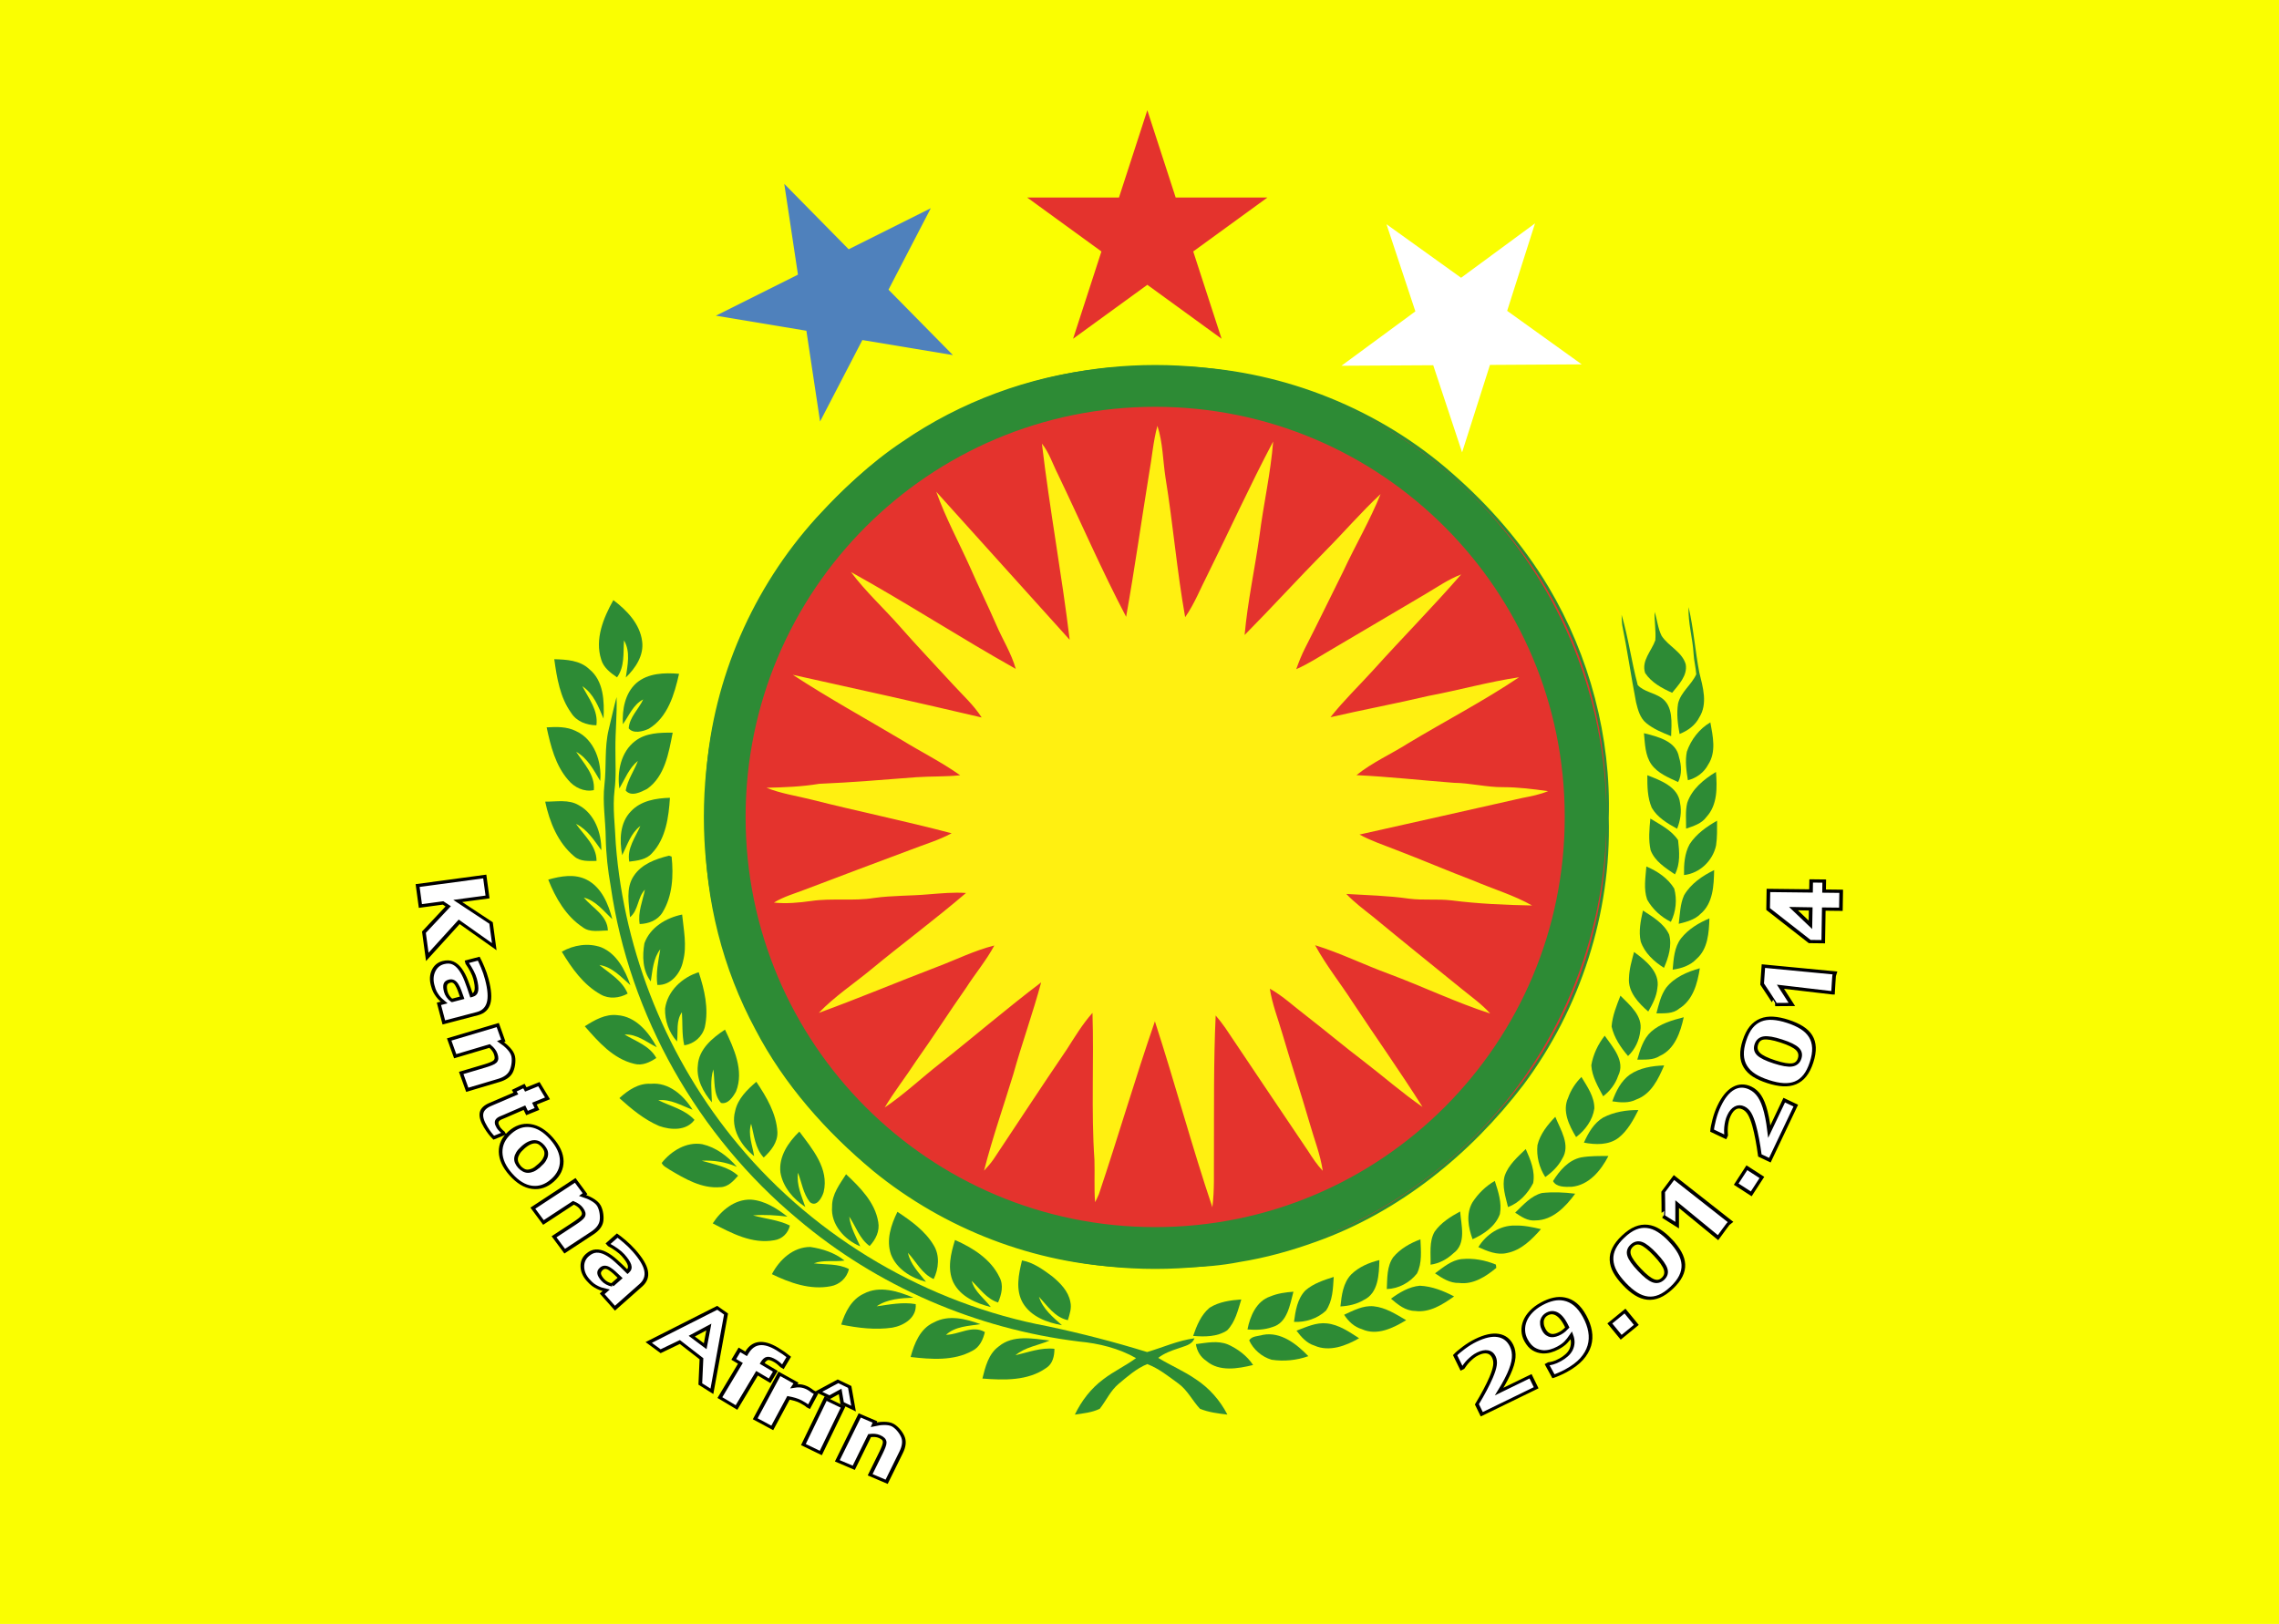 <?xml version="1.0" encoding="UTF-8" standalone="no"?>
<svg
   xmlns:dc="http://purl.org/dc/elements/1.1/"
   xmlns:cc="http://creativecommons.org/ns#"
   xmlns:rdf="http://www.w3.org/1999/02/22-rdf-syntax-ns#"
   xmlns:svg="http://www.w3.org/2000/svg"
   xmlns="http://www.w3.org/2000/svg"
   xmlns:sodipodi="http://sodipodi.sourceforge.net/DTD/sodipodi-0.dtd"
   xmlns:inkscape="http://www.inkscape.org/namespaces/inkscape"
   width="640"
   height="456.17"
   viewBox="0 0 512 364.936"
   version="1.1"
   id="svg2"
   inkscape:version="0.48.4 r9939"
   sodipodi:docname="Flag of the Afrin Canton Fin.svg">
  <defs
     id="defs237" />
  <sodipodi:namedview
     pagecolor="#ffffff"
     bordercolor="#666666"
     borderopacity="1"
     objecttolerance="10"
     gridtolerance="10"
     guidetolerance="10"
     inkscape:pageopacity="0"
     inkscape:pageshadow="2"
     inkscape:window-width="1680"
     inkscape:window-height="988"
     id="namedview235"
     showgrid="false"
     inkscape:zoom="0.5"
     inkscape:cx="459.23772"
     inkscape:cy="271.67151"
     inkscape:window-x="-8"
     inkscape:window-y="-8"
     inkscape:window-maximized="1"
     inkscape:current-layer="g5222"
     fit-margin-top="0"
     fit-margin-left="0"
     fit-margin-right="0"
     fit-margin-bottom="0" />
  <g
     id="#ffffffff"
     transform="translate(-343.69,610.294)" />
  <rect
     style="fill:#fafe01;fill-opacity:1;fill-rule:evenodd;stroke:none"
     id="rect3227"
     width="512"
     height="364.936"
     x="0"
     y="0" />
  <g
     id="g5222"
     transform="matrix(0.929,0,0,0.929,56.927,-706.33)">
    <path
       id="Star-6-5"
       d="m 216.181,786.973 -6.857,21.118 -22.201,0 17.957,13.051 -6.857,21.118 17.957,-13.051 17.957,13.051 -6.857,-21.118 17.948,-13.051 -22.192,0 -6.857,-21.118 z"
       style="fill:#e4332d;fill-opacity:1;stroke:none"
       inkscape:connector-curvature="0" />
    <path
       id="Star-6-5-1"
       d="m 309.935,814.345 -17.879,13.158 -18.036,-12.949 6.982,21.077 -17.879,13.158 22.196,-0.129 6.982,21.077 6.738,-21.156 22.188,-0.134 -18.029,-12.944 6.738,-21.156 z"
       style="fill:#ffffff;fill-opacity:1;stroke:none"
       inkscape:connector-curvature="0" />
    <path
       id="Star-6-5-1-7"
       d="m 128.384,804.791 15.574,15.821 19.857,-9.933 -10.226,19.707 15.574,15.821 -21.896,-3.639 -10.226,19.707 -3.309,-21.956 -21.888,-3.643 19.849,-9.929 -3.309,-21.956 z"
       style="fill:#4f81bc;fill-opacity:1;stroke:none"
       inkscape:connector-curvature="0" />
    <g
       transform="matrix(0.622,0,0,0.622,-28.928,774.169)"
       id="#01964aff-9-4"
       style="fill:#2d8b35;fill-opacity:1">
      <path
         style="fill:#2d8b35;fill-opacity:1"
         inkscape:connector-curvature="0"
         d="m 186.46,211.11 c 5.24,3.96 10.33,9.22 11.19,16.02 0.74,5.51 -2.58,10.42 -6.34,14.07 0.66,-4.83 1.89,-9.92 -0.71,-14.43 -0.35,4.87 0.34,10.18 -2.71,14.38 -2.56,-1.76 -5.26,-3.79 -6.15,-6.92 -2.57,-7.95 0.85,-16.22 4.72,-23.12 z"
         id="path33-9-6" />
      <path
         style="fill:#2d8b35;fill-opacity:1"
         inkscape:connector-curvature="0"
         d="m 604.5,213.82 c 1.96,8.36 2.55,17 4.17,25.44 1.38,5.62 3.36,12.15 -0.01,17.46 -1.56,3.11 -4.49,5.19 -7.66,6.45 -0.72,-3.88 -1.22,-7.89 -0.59,-11.82 1.06,-4.52 5.27,-7.32 7.08,-11.4 -0.2,-2.69 -0.91,-5.31 -1.05,-8.01 -0.34,-6.07 -2.2,-12.01 -1.94,-18.12 z"
         id="path35-8-1" />
      <path
         style="fill:#2d8b35;fill-opacity:1"
         inkscape:connector-curvature="0"
         d="m 591.29,215.71 c 1.04,3.05 1.26,6.37 2.72,9.28 2.64,4.1 7.94,6.15 9.38,11.07 0.77,4.39 -2.75,7.94 -5.28,11.09 -3.97,-1.78 -8.04,-3.97 -10.5,-7.69 -1.55,-4.82 2.5,-8.55 3.96,-12.74 0.3,-3.67 -0.39,-7.34 -0.28,-11.01 z"
         id="path37-6-8" />
      <path
         style="fill:#2d8b35;fill-opacity:1"
         inkscape:connector-curvature="0"
         d="m 578.46,216.83 c 2.65,8.97 3.85,18.31 6.28,27.34 2.37,2.55 6.33,2.95 9.19,4.94 4.74,3.24 3.93,9.89 3.79,14.91 -3.37,-1.35 -6.81,-2.74 -9.65,-5.06 -2.45,-1.98 -3.28,-5.19 -3.99,-8.11 -1.93,-9.99 -3.36,-20.08 -5.39,-30.05 -0.15,-1.32 -0.23,-2.64 -0.23,-3.97 z"
         id="path39-5-2" />
      <path
         style="fill:#2d8b35;fill-opacity:1"
         inkscape:connector-curvature="0"
         d="m 163.49,234.09 c 4.72,0.14 9.93,0.39 13.57,3.84 5.7,4.59 5.91,12.56 5.58,19.26 -1.99,-4.63 -3.83,-9.66 -8.22,-12.58 2.48,4.79 6.22,9.43 5.45,15.18 -3.81,-0.05 -7.7,-1.45 -9.8,-4.81 -4.37,-6.05 -5.58,-13.67 -6.58,-20.89 z"
         id="path41-0-1" />
      <path
         style="fill:#2d8b35;fill-opacity:1"
         inkscape:connector-curvature="0"
         d="m 195.37,243.4 c 4.55,-3.93 10.93,-4.11 16.63,-3.63 -1.79,7.92 -4.37,16.93 -11.78,21.38 -2.28,1.07 -6.03,2.04 -7.79,-0.17 0.29,-4.36 3.88,-7.44 5.63,-11.24 -3.89,2.01 -5.47,6.27 -7.9,9.63 -0.3,-5.68 0.79,-11.99 5.21,-15.97 z"
         id="path43-2-1" />
      <path
         style="fill:#2d8b35;fill-opacity:1"
         inkscape:connector-curvature="0"
         d="m 184.65,261.42 c 1.05,-4.2 1.93,-8.43 3.06,-12.61 0.23,6.74 -0.51,13.46 -0.45,20.19 -0.03,5.34 0.36,10.69 -0.34,16 -0.81,6.99 0.22,13.99 0.49,20.98 3.31,42.66 20.24,84.15 47.66,116.99 30.37,36.47 73.73,61.81 120.35,70.57 13,2.75 25.88,6.09 38.56,10 6.12,-1.79 12.02,-4.5 18.41,-5.35 -1,2.7 -4.02,3.02 -6.36,3.95 -2.72,0.88 -5.44,1.9 -7.73,3.67 4.79,2.93 10.01,5.11 14.63,8.32 5.19,3.4 9.43,8.21 12.26,13.73 -3.6,-0.44 -7.3,-0.86 -10.67,-2.27 -2.92,-3.14 -4.82,-7.2 -8.34,-9.78 -3.86,-2.79 -7.65,-5.9 -12.15,-7.59 -4.21,1.73 -7.67,4.81 -11.12,7.69 -3.17,2.64 -4.83,6.51 -7.33,9.69 -2.99,1.48 -6.43,1.78 -9.69,2.28 2.57,-5.38 6.32,-10.25 11.14,-13.81 4,-3.05 8.6,-5.19 12.65,-8.17 -6.72,-3.83 -14.45,-5.73 -22.11,-6.44 -40.04,-4.88 -78.63,-21.51 -109.41,-47.63 -38.88,-32.38 -65.47,-79.27 -72.72,-129.39 -1.12,-6.23 -1.82,-12.53 -1.94,-18.85 -0.07,-6.87 -1.3,-13.73 -0.51,-20.59 0.84,-7.18 -0.05,-14.5 1.66,-21.58 z"
         id="path45-8-9" />
      <path
         style="fill:#2d8b35;fill-opacity:1"
         inkscape:connector-curvature="0"
         d="m 603.83,270.05 c 1.6,-4.67 4.84,-8.89 9.14,-11.39 0.97,5.38 2.36,11.49 -0.84,16.41 -1.62,3.1 -4.53,5.23 -7.89,6.1 -0.6,-3.66 -1.15,-7.45 -0.41,-11.12 z"
         id="path47-6-7" />
      <path
         style="fill:#2d8b35;fill-opacity:1"
         inkscape:connector-curvature="0"
         d="m 160.52,260.6 c 3.85,-0.24 7.87,-0.34 11.41,1.45 7.19,3.25 10.09,12.01 9.43,19.39 -2.53,-4.21 -4.87,-8.84 -9.35,-11.33 2.98,4.59 7.4,8.97 6.86,14.9 -3.78,0.8 -7.56,-1.03 -9.94,-3.91 -4.98,-5.69 -6.86,-13.3 -8.41,-20.5 z"
         id="path49-0-6" />
      <path
         style="fill:#2d8b35;fill-opacity:1"
         inkscape:connector-curvature="0"
         d="m 194.94,265.92 c 4.11,-3.2 9.62,-3.3 14.59,-3.26 -1.54,7.79 -2.98,16.94 -9.93,21.86 -2.43,1.25 -6.18,3.22 -8.34,0.65 0.75,-4.16 3.26,-7.65 4.75,-11.54 -3.44,2.79 -5.03,7.03 -7.21,10.74 -0.93,-6.56 0.59,-14.26 6.14,-18.45 z"
         id="path51-2-2" />
      <path
         style="fill:#2d8b35;fill-opacity:1"
         inkscape:connector-curvature="0"
         d="m 587.15,262.87 c 5.26,1.32 12.57,3.03 13.63,9.33 0.96,3.17 1.2,6.65 -0.34,9.68 -3.75,-1.77 -7.91,-3.4 -10.41,-6.9 -2.44,-3.53 -2.48,-7.99 -2.88,-12.11 z"
         id="path53-0-4-9" />
      <path
         style="fill:#2d8b35;fill-opacity:1"
         inkscape:connector-curvature="0"
         d="m 603.98,289.95 c 1.8,-5.39 6.47,-9.15 11.17,-12.01 0.46,5.96 0.65,12.79 -3.7,17.5 -1.86,2.61 -5.03,3.54 -7.91,4.54 0.03,-3.34 -0.35,-6.75 0.44,-10.03 z"
         id="path55-9-8-5" />
      <path
         style="fill:#2d8b35;fill-opacity:1"
         inkscape:connector-curvature="0"
         d="m 588.47,279.22 c 5.08,1.98 12,4.48 12.71,10.75 0.71,3.4 0.12,6.87 -1.14,10.06 -3.74,-2.07 -7.68,-4.38 -9.86,-8.18 -1.7,-3.96 -1.73,-8.39 -1.71,-12.63 z"
         id="path57-4-6-2" />
      <path
         style="fill:#2d8b35;fill-opacity:1"
         inkscape:connector-curvature="0"
         d="m 193.28,293.27 c 3.85,-4.16 9.77,-5.13 15.18,-5.28 -0.49,7.5 -1.57,15.81 -6.94,21.51 -2.21,2.57 -5.73,2.92 -8.87,3.32 -0.95,-5.15 2.36,-9.43 4.31,-13.87 -3.71,2.8 -5.07,7.36 -7.06,11.35 -1.1,-5.75 -0.97,-12.57 3.38,-17.03 z"
         id="path59-8-5-0" />
      <path
         style="fill:#2d8b35;fill-opacity:1"
         inkscape:connector-curvature="0"
         d="m 159.96,289.49 c 4.37,0.04 9.17,-0.98 13.12,1.42 6.13,3.34 8.78,10.81 8.7,17.47 -2.8,-3.85 -5.41,-8.09 -9.85,-10.25 3.14,4.49 8,8.48 7.99,14.41 -2.94,0.01 -6.3,0.35 -8.67,-1.77 -6.35,-5.27 -9.63,-13.4 -11.29,-21.28 z"
         id="path61-8-0-0" />
      <path
         style="fill:#2d8b35;fill-opacity:1"
         inkscape:connector-curvature="0"
         d="m 589.64,296.08 c 3.86,2.37 8.22,4.49 10.78,8.38 0.51,4.42 0.94,9.24 -1.23,13.31 -3.66,-2.49 -7.82,-5.09 -9.45,-9.41 -0.89,-4.03 -0.49,-8.21 -0.1,-12.28 z"
         id="path63-2-9-3" />
      <path
         style="fill:#2d8b35;fill-opacity:1"
         inkscape:connector-curvature="0"
         d="m 604.93,306 c 2.59,-3.98 6.58,-6.78 10.65,-9.1 -0.01,3.21 0.09,6.44 -0.39,9.62 -1.26,5.93 -6.36,10.87 -12.46,11.51 -0.07,-4.08 0.18,-8.39 2.2,-12.03 z"
         id="path65-4-0-9" />
      <path
         style="fill:#2d8b35;fill-opacity:1"
         inkscape:connector-curvature="0"
         d="m 194.39,318.39 c 3.04,-4.65 8.57,-6.64 13.73,-7.89 l 0.99,0.35 c 0.77,7.31 0.4,15.29 -3.54,21.72 -1.89,3.09 -5.39,4.4 -8.87,4.52 -0.78,-4.62 1.15,-8.96 2.04,-13.39 -2.94,3.07 -2.47,8.01 -5.8,10.73 -0.42,-5.29 -1.73,-11.32 1.45,-16.04 z"
         id="path67-5-0-1" />
      <path
         style="fill:#2d8b35;fill-opacity:1"
         inkscape:connector-curvature="0"
         d="m 588.09,314.71 c 4.26,1.79 8.38,4.56 10.82,8.57 1.18,4.26 0.7,8.99 -1.29,12.96 -3.83,-1.89 -7.14,-4.92 -9.22,-8.65 -1.45,-4.13 -0.63,-8.63 -0.31,-12.88 z"
         id="path69-5-6-8" />
      <path
         style="fill:#2d8b35;fill-opacity:1"
         inkscape:connector-curvature="0"
         d="m 602.77,325.86 c 2.62,-4.48 7.1,-7.51 11.67,-9.75 -0.13,5.92 -0.37,12.91 -5.31,17.04 -2.25,2.31 -5.46,3.06 -8.46,3.85 0.5,-3.73 0.51,-7.66 2.1,-11.14 z"
         id="path73-71-3-1" />
      <path
         style="fill:#2d8b35;fill-opacity:1"
         inkscape:connector-curvature="0"
         d="m 161.14,319.81 c 4.85,-1.36 10.29,-2.36 15,0.06 5.75,2.96 8.37,9.39 9.92,15.32 -3.41,-3.15 -6.36,-7.19 -11.09,-8.38 3.36,4.03 9.2,6.92 9.36,12.8 -3.24,-0.03 -6.95,0.89 -9.74,-1.25 -6.53,-4.29 -10.63,-11.45 -13.45,-18.55 z"
         id="path75-1-8-9" />
      <path
         style="fill:#2d8b35;fill-opacity:1"
         inkscape:connector-curvature="0"
         d="m 586.76,331.83 c 3.83,2.51 8.18,5.02 10.18,9.35 1.18,4.35 -0.26,8.94 -2.01,12.94 -3.88,-2.46 -7.54,-5.79 -9.04,-10.25 -0.88,-4 0,-8.12 0.87,-12.04 z"
         id="path77-52-9-5" />
      <path
         style="fill:#2d8b35;fill-opacity:1"
         inkscape:connector-curvature="0"
         d="m 198.54,344.55 c 2.26,-6.21 8.44,-9.89 14.66,-11.15 0.6,5.99 1.93,12.13 0.36,18.1 -0.94,4.74 -4.77,9.54 -10,9.27 -0.62,-4.67 0.37,-9.29 1.14,-13.87 -2.76,3.6 -3,8.2 -3.69,12.5 -3.21,-4.24 -3.34,-9.82 -2.47,-14.85 z"
         id="path81-6-4-3" />
      <path
         style="fill:#2d8b35;fill-opacity:1"
         inkscape:connector-curvature="0"
         d="m 601.58,342.65 c 2.83,-3.58 6.85,-6.02 11.02,-7.75 -0.2,5.5 -0.54,11.84 -5,15.74 -2.43,2.59 -5.86,3.72 -9.29,4.19 0.38,-4.18 0.6,-8.73 3.27,-12.18 z"
         id="path83-14-4-2" />
      <path
         style="fill:#2d8b35;fill-opacity:1"
         inkscape:connector-curvature="0"
         d="m 166.41,347.85 c 4.61,-2.63 10.32,-3.54 15.37,-1.7 6.06,2.54 9.24,8.84 11.31,14.71 -3.63,-3.16 -7.02,-7.09 -12.06,-7.84 4.02,3.32 8.91,6.05 10.99,11.12 -3.19,1.79 -7.27,2.22 -10.51,0.32 -6.68,-3.72 -11.24,-10.2 -15.1,-16.61 z"
         id="path87-2-0-5" />
      <path
         style="fill:#2d8b35;fill-opacity:1"
         inkscape:connector-curvature="0"
         d="m 583.3,347.96 c 4.47,3.26 10.19,7.79 9.07,14.02 -0.32,3.31 -1.9,6.31 -3.55,9.13 -3.79,-3.29 -7.93,-7.63 -7.49,-13.04 0.1,-3.46 1.09,-6.8 1.97,-10.11 z"
         id="path89-2-6-2" />
      <path
         style="fill:#2d8b35;fill-opacity:1"
         inkscape:connector-curvature="0"
         d="m 595.82,361.81 c 3.22,-4.05 8.19,-6.15 13.05,-7.52 -0.9,5.84 -2.63,12.37 -8.01,15.67 -2.47,2.13 -5.83,1.83 -8.86,1.85 0.92,-3.43 1.69,-7.07 3.82,-10 z"
         id="path93-6-1-5" />
      <path
         style="fill:#2d8b35;fill-opacity:1"
         inkscape:connector-curvature="0"
         d="m 206.57,369.97 c 0.92,-6.84 6.68,-12.17 13.07,-14.14 2.25,6.82 3.97,14.14 2.39,21.3 -0.95,3.76 -4.18,6.58 -8.01,7.11 -0.96,-4.23 -0.59,-8.58 -0.91,-12.86 -2.34,3.36 -1.43,7.57 -1.89,11.38 -3.13,-3.44 -4.79,-8.16 -4.65,-12.79 z"
         id="path97-5-4-8" />
      <path
         style="fill:#2d8b35;fill-opacity:1"
         inkscape:connector-curvature="0"
         d="m 578.01,364.95 c 3.63,3.68 8.78,7.88 7.72,13.67 -0.38,3.71 -2.07,7.22 -4.76,9.8 -2.86,-3.34 -5.43,-7.13 -6.4,-11.48 0.31,-4.17 1.93,-8.13 3.44,-11.99 z"
         id="path101-6-6-6" />
      <path
         style="fill:#2d8b35;fill-opacity:1"
         inkscape:connector-curvature="0"
         d="m 175.35,376.85 c 3.79,-2.41 8,-4.88 12.69,-4.32 7.14,0.49 12.17,6.61 15.32,12.48 -4.03,-2.01 -7.76,-5.22 -12.54,-4.95 4.39,2.64 9.72,4.33 12.34,9.12 -2.5,1.67 -5.48,3.12 -8.56,2.27 -8.17,-1.91 -13.96,-8.55 -19.25,-14.6 z"
         id="path103-1-3-7" />
      <path
         style="fill:#2d8b35;fill-opacity:1"
         inkscape:connector-curvature="0"
         d="m 589.95,378.94 c 3.53,-3.12 8.19,-4.46 12.66,-5.6 -1.25,5.79 -3.47,12.44 -9.32,15.05 -2.6,1.71 -5.79,1.37 -8.73,1.44 1.11,-3.88 2.3,-8.07 5.39,-10.89 z"
         id="path107-9-8-7" />
      <path
         style="fill:#2d8b35;fill-opacity:1"
         inkscape:connector-curvature="0"
         d="m 219.3,392.13 c 0.34,-6.35 5.65,-10.73 10.56,-13.98 3.47,7.3 7.5,15.92 4.31,24.01 -1.13,2.09 -3.14,5.14 -5.86,4.5 -3.16,-3.57 -2.29,-8.68 -2.99,-13.04 -1.27,4.16 -0.64,8.54 -0.55,12.8 -3.36,-3.97 -6.08,-8.92 -5.47,-14.29 z"
         id="path109-2-8-2" />
      <path
         style="fill:#2d8b35;fill-opacity:1"
         inkscape:connector-curvature="0"
         d="m 566.68,392.01 c 0.72,-4.2 2.59,-8.16 5.21,-11.5 3.11,4.43 8.12,9.89 5.24,15.59 -1.07,3.21 -3.18,5.92 -5.84,7.97 -2.01,-3.8 -4.35,-7.67 -4.61,-12.06 z"
         id="path111-7-2-2" />
      <path
         style="fill:#2d8b35;fill-opacity:1"
         inkscape:connector-curvature="0"
         d="m 581.67,395.65 c 3.9,-2.66 8.71,-3.41 13.33,-3.57 -2.23,5.24 -5.03,11.15 -10.78,13.22 -2.92,1.53 -6.24,1.21 -9.37,0.74 1.4,-3.92 3.36,-7.9 6.82,-10.39 z"
         id="path115-1-9" />
      <path
         style="fill:#2d8b35;fill-opacity:1"
         inkscape:connector-curvature="0"
         d="m 557.67,404.66 c 1.07,-3.06 2.88,-5.81 5.17,-8.09 2.27,3.76 5.08,7.68 5.02,12.26 -0.65,4.5 -3.53,8.41 -7.09,11.11 -2.71,-4.44 -5.48,-10.14 -3.1,-15.28 z"
         id="path121-9-4" />
      <path
         style="fill:#2d8b35;fill-opacity:1"
         inkscape:connector-curvature="0"
         d="m 188.81,404.79 c 3.36,-3.07 7.45,-5.88 12.22,-5.58 7.01,-0.67 12.78,4.53 16.23,10.1 -4.33,-1.62 -8.53,-4.2 -13.34,-3.73 4.79,2.39 10.3,3.58 14.08,7.67 -3.18,4.32 -9.17,3.99 -13.73,2.38 -5.84,-2.49 -10.78,-6.63 -15.46,-10.84 z"
         id="path123-8-1" />
      <path
         style="fill:#2d8b35;fill-opacity:1"
         inkscape:connector-curvature="0"
         d="m 233.81,409.84 c 1.01,-4.79 4.66,-8.34 8.24,-11.39 3.94,5.87 7.79,12.32 8.19,19.55 0.15,4.02 -2.52,7.32 -5.32,9.89 -3.39,-3.59 -3.7,-8.61 -4.9,-13.13 -1.31,4.21 0.54,8.44 1.18,12.6 -5.11,-4.07 -9.23,-10.8 -7.39,-17.52 z"
         id="path125-4-9" />
      <path
         style="fill:#2d8b35;fill-opacity:1"
         inkscape:connector-curvature="0"
         d="m 571.32,412.33 c 4.2,-2.17 8.97,-2.95 13.66,-2.9 -2,3.95 -4.2,8.02 -7.73,10.81 -3.84,2.9 -8.95,2.71 -13.44,1.86 1.68,-3.76 3.86,-7.61 7.51,-9.77 z"
         id="path127-0-6" />
      <path
         style="fill:#2d8b35;fill-opacity:1"
         inkscape:connector-curvature="0"
         d="m 545.75,423.04 c 1.05,-4.3 3.91,-7.86 6.93,-10.98 2.02,5.02 6.04,11.02 2.68,16.31 -1.52,2.92 -3.92,5.23 -6.58,7.11 -2.37,-3.66 -3.49,-8.1 -3.03,-12.44 z"
         id="path131-6-9" />
      <path
         style="fill:#2d8b35;fill-opacity:1"
         inkscape:connector-curvature="0"
         d="m 251.42,433.73 c -0.74,-6.23 3.09,-11.8 7.35,-15.93 5.05,6.75 11.64,14.43 9.45,23.52 -0.63,2.17 -2.8,6.09 -5.37,3.89 -2.59,-3.3 -3.14,-7.59 -4.61,-11.4 -0.63,4.71 1.38,8.99 2.86,13.32 -4.69,-3.08 -8.71,-7.74 -9.68,-13.4 z"
         id="path135-6-8" />
      <path
         style="fill:#2d8b35;fill-opacity:1"
         inkscape:connector-curvature="0"
         d="m 205.26,430 c 3.69,-4.67 9.61,-8.34 15.77,-7.29 5.37,1.23 9.91,4.68 13.45,8.8 -4.32,-1.87 -8.99,-2.62 -13.68,-2.37 4.89,1.46 10.25,2.23 14.16,5.83 -1.83,2.06 -3.92,4.41 -6.92,4.45 -7.24,0.63 -13.75,-3.24 -19.73,-6.8 -1.07,-0.78 -2.51,-1.32 -3.05,-2.62 z"
         id="path139-5-2" />
      <path
         style="fill:#2d8b35;fill-opacity:1"
         inkscape:connector-curvature="0"
         d="m 532.99,435.07 c 1.44,-4.32 5.04,-7.38 8.2,-10.47 1.83,4.12 3.75,8.64 2.88,13.25 -2.1,4.05 -5.41,7.69 -9.77,9.31 -0.92,-3.93 -2.41,-8.05 -1.31,-12.09 z"
         id="path141-4-5" />
      <path
         style="fill:#2d8b35;fill-opacity:1"
         inkscape:connector-curvature="0"
         d="m 562.69,427.85 c 3.51,-0.62 7.1,-0.53 10.65,-0.56 -2.93,5.64 -7.52,11.34 -14.32,11.99 -2.42,0.04 -5.94,0.23 -7.22,-2.23 2.53,-4.07 5.98,-8.15 10.89,-9.2 z"
         id="path143-2-5" />
      <path
         style="fill:#2d8b35;fill-opacity:1"
         inkscape:connector-curvature="0"
         d="m 271.5,446.99 c -0.09,-4.81 2.99,-8.76 5.44,-12.6 5.43,5.11 11.26,10.91 12.51,18.59 0.65,3.52 -1.01,6.82 -3.35,9.33 -3.94,-2.82 -5.35,-7.58 -7.93,-11.45 0.5,4.16 2.59,7.82 4.28,11.57 -6.09,-2.49 -11.55,-8.51 -10.95,-15.44 z"
         id="path147-9-4" />
      <path
         style="fill:#2d8b35;fill-opacity:1"
         inkscape:connector-curvature="0"
         d="m 520.44,445.38 c 2.2,-3.42 5.18,-6.36 8.72,-8.39 1.33,4.14 2.82,8.5 1.98,12.9 -1.74,4.76 -6.18,7.78 -10.62,9.77 -1.68,-4.56 -2.61,-9.83 -0.08,-14.28 z"
         id="path149-7-9" />
      <path
         style="fill:#2d8b35;fill-opacity:1"
         inkscape:connector-curvature="0"
         d="m 547.48,441.69 c 4.29,-0.46 8.65,-0.28 12.93,0.27 -3.67,5.02 -8.72,10.34 -15.41,10.39 -3,0.33 -5.57,-1.45 -7.92,-3.02 3.09,-2.95 6.1,-6.52 10.4,-7.64 z"
         id="path151-3-1" />
      <path
         style="fill:#2d8b35;fill-opacity:1"
         inkscape:connector-curvature="0"
         d="m 225.1,453.5 c 3.26,-5.04 8.55,-9.45 14.86,-9.24 5.34,0.39 10.05,3.4 14.17,6.62 -4.43,-0.54 -8.9,-0.86 -13.36,-0.48 4.77,1.33 9.82,1.72 14.32,3.94 -0.64,2.96 -3.04,5.3 -6.07,5.72 -8.54,1.57 -16.6,-2.73 -23.92,-6.56 z"
         id="path153-7-2" />
      <path
         style="fill:#2d8b35;fill-opacity:1"
         inkscape:connector-curvature="0"
         d="m 296.91,449.01 c 5.32,3.54 10.78,7.42 14.1,13.01 2.44,3.97 1.96,9.07 -0.01,13.14 -4.57,-2.05 -6.77,-6.71 -10,-10.21 0.93,4.51 4.3,7.78 7.01,11.29 -5.68,-1.48 -11.38,-4.94 -13.59,-10.6 -1.98,-5.62 -0.02,-11.54 2.49,-16.63 z"
         id="path159-0-5" />
      <path
         style="fill:#2d8b35;fill-opacity:1"
         inkscape:connector-curvature="0"
         d="m 505.73,456.78 c 2.45,-3.54 6.23,-5.89 9.95,-7.91 0.43,5.33 2.51,12.53 -2.6,16.25 -2.47,2.33 -5.52,3.97 -8.89,4.45 0.13,-4.25 -0.63,-8.92 1.54,-12.79 z"
         id="path161-1-0" />
      <path
         style="fill:#2d8b35;fill-opacity:1"
         inkscape:connector-curvature="0"
         d="m 522.77,462.74 c 2.95,-4.86 8.37,-8.54 14.2,-8.39 3.43,-0.11 6.81,0.6 10.14,1.39 -3.56,4.05 -7.68,8.2 -13.18,9.28 -3.89,0.94 -7.69,-0.72 -11.16,-2.28 z"
         id="path163-6-8" />
      <path
         style="fill:#2d8b35;fill-opacity:1"
         inkscape:connector-curvature="0"
         d="m 319.29,459.96 c 6.88,3.03 13.94,7.45 17.28,14.45 1.72,3.14 0.8,6.77 -0.53,9.86 -4.45,-1.39 -7.04,-5.36 -10.26,-8.4 1.13,4.23 4.89,6.83 7.43,10.17 -5.71,-1.44 -11.85,-4.08 -14.6,-9.66 -2.4,-5.23 -0.95,-11.18 0.68,-16.42 z"
         id="path167-7-3" />
      <path
         style="fill:#2d8b35;fill-opacity:1"
         inkscape:connector-curvature="0"
         d="m 489.67,466.66 c 2.73,-3.31 6.61,-5.47 10.58,-6.96 0.18,4.43 0.71,9.2 -1.34,13.29 -2.81,3.56 -7.17,5.94 -11.74,6.05 0.22,-4.17 -0.03,-8.8 2.5,-12.38 z"
         id="path169-5-9" />
      <path
         style="fill:#2d8b35;fill-opacity:1"
         inkscape:connector-curvature="0"
         d="m 248.1,473.25 c 2.97,-5.63 8.2,-10.54 14.9,-10.58 4.77,0.7 9.52,2.24 13.33,5.29 -3.96,0.57 -8.11,-0.34 -11.93,1.07 4.57,0.61 9.39,0.03 13.63,2.23 -0.72,3.44 -3.65,6.1 -7.08,6.69 -7.89,1.54 -15.83,-1.29 -22.85,-4.7 z"
         id="path171-4-3" />
      <path
         style="fill:#2d8b35;fill-opacity:1"
         inkscape:connector-curvature="0"
         d="m 505.92,472.92 c 3.15,-2.28 6.29,-5.08 10.32,-5.53 4.53,-0.44 9.16,0.38 13.35,2.14 0.04,0.32 0.11,0.96 0.15,1.28 -4.03,3.36 -8.98,6.58 -14.48,5.86 -3.54,0.12 -6.55,-1.84 -9.34,-3.75 z"
         id="path173-1-9" />
      <path
         style="fill:#2d8b35;fill-opacity:1"
         inkscape:connector-curvature="0"
         d="m 345.34,467.91 c 4.42,0.79 8.12,3.52 11.65,6.12 3.18,2.62 6.38,5.8 7.15,10.02 0.58,2.42 -0.3,4.81 -0.97,7.1 -5.08,-1.1 -7.94,-5.58 -11.24,-9.12 1.49,4.73 5.38,7.91 8.95,11.08 -5.83,-1.04 -12.08,-3.34 -15.24,-8.71 -2.9,-5.1 -1.6,-11.13 -0.3,-16.49 z"
         id="path179-0-6" />
      <path
         style="fill:#2d8b35;fill-opacity:1"
         inkscape:connector-curvature="0"
         d="m 473.35,473.34 c 2.98,-2.91 6.94,-4.59 10.93,-5.56 -0.15,5.46 -0.32,12.8 -6.04,15.5 -2.74,1.67 -5.93,2.34 -9.1,2.53 0.47,-4.36 1.03,-9.16 4.21,-12.47 z"
         id="path181-1-7" />
      <path
         style="fill:#2d8b35;fill-opacity:1"
         inkscape:connector-curvature="0"
         d="m 455.55,479.56 c 3.11,-2.7 7.12,-4 10.98,-5.23 -0.28,4.45 -0.37,9.34 -3.03,13.13 -3.33,3.08 -7.91,4.57 -12.41,4.34 0.58,-4.3 1.29,-9 4.46,-12.24 z"
         id="path185-6-9" />
      <path
         style="fill:#2d8b35;fill-opacity:1"
         inkscape:connector-curvature="0"
         d="m 488.8,482.79 c 3.31,-2.43 7.03,-4.66 11.21,-5.04 4.71,0.21 9.19,1.99 13.32,4.16 -4.44,3.13 -9.51,6.43 -15.2,5.65 -3.7,-0.04 -6.69,-2.47 -9.33,-4.77 z"
         id="path187-0-9" />
      <path
         style="fill:#2d8b35;fill-opacity:1"
         inkscape:connector-curvature="0"
         d="m 283.82,480.85 c 6.15,-3.28 13.32,-0.93 19.32,1.54 -4.92,0.18 -10.12,0.51 -14.32,3.36 5.04,-0.67 10.09,-1.75 15.19,-0.84 0.47,5.24 -4.55,8.33 -9.07,9.14 -6.63,0.97 -13.37,0.14 -19.89,-1.19 1.5,-4.8 3.96,-9.8 8.77,-12.01 z"
         id="path189-7-7" />
      <path
         style="fill:#2d8b35;fill-opacity:1"
         inkscape:connector-curvature="0"
         d="m 441.87,481.92 c 2.85,-1.2 5.93,-1.62 9,-1.84 -1.37,5.02 -2.31,12.09 -8.15,13.73 -3.11,1.11 -6.46,1.23 -9.71,0.94 0.98,-5.15 3.48,-11.05 8.86,-12.83 z"
         id="path191-1-6" />
      <path
         style="fill:#2d8b35;fill-opacity:1"
         inkscape:connector-curvature="0"
         d="m 418.26,486.32 c 3.65,-2.33 8.1,-2.93 12.34,-3.23 -1.31,4.18 -2.33,8.77 -5.48,12 -3.87,2.59 -8.78,2.55 -13.25,2.18 1.39,-3.99 3.06,-8.17 6.39,-10.95 z"
         id="path193-7-9" />
      <path
         style="fill:#2d8b35;fill-opacity:1"
         inkscape:connector-curvature="0"
         d="m 470.58,489.04 c 3.6,-1.64 7.33,-3.68 11.43,-3.3 4.68,0.46 8.72,3.1 12.69,5.41 -5.03,3.04 -11.36,6.2 -17.22,3.49 -2.99,-0.87 -5.26,-3.04 -6.9,-5.6 z"
         id="path197-4-7-3" />
      <path
         style="fill:#2d8b35;fill-opacity:1"
         inkscape:connector-curvature="0"
         d="m 311.1,492.01 c 5.7,-3.08 12.36,-1.41 18.08,0.68 -4.62,0.76 -9.75,0.8 -13.4,4.16 5.08,-0.09 10.25,-3.93 15.12,-1.08 -0.69,2.92 -2.02,5.87 -4.84,7.28 -7.31,4.04 -16.04,3.33 -24.03,2.42 1.44,-5.29 3.7,-11.09 9.07,-13.46 z"
         id="path199-3-7-5" />
      <path
         style="fill:#2d8b35;fill-opacity:1"
         inkscape:connector-curvature="0"
         d="m 452.06,495.23 c 3.79,-1.4 7.64,-3.3 11.8,-2.83 4.69,0.48 8.68,3.29 12.54,5.77 -5.12,2.96 -11.6,5.43 -17.37,2.86 -3.02,-0.93 -5.15,-3.35 -6.97,-5.8 z"
         id="path201-1-3-7" />
      <path
         style="fill:#2d8b35;fill-opacity:1"
         inkscape:connector-curvature="0"
         d="m 433.66,499.01 c 1.05,-1.77 3.56,-1.6 5.34,-2.15 7,-1.33 13.11,3.57 17.67,8.28 -4.57,1.64 -9.51,2.11 -14.3,1.39 -3.81,-1.14 -7.03,-3.92 -8.71,-7.52 z"
         id="path205-3-5-6" />
      <path
         style="fill:#2d8b35;fill-opacity:1"
         inkscape:connector-curvature="0"
         d="m 336.32,501.34 c 5.52,-4.59 13.23,-3.05 19.76,-2.29 -4.42,1.93 -9.48,2.52 -13.27,5.73 4.99,-1.16 9.92,-3.07 15.14,-2.5 -0.02,2.81 -0.64,5.83 -3.2,7.45 -7.15,5.08 -16.47,4.77 -24.81,4.12 1.14,-4.55 2.36,-9.61 6.38,-12.51 z"
         id="path209-4-9-6" />
      <path
         style="fill:#2d8b35;fill-opacity:1"
         inkscape:connector-curvature="0"
         d="m 412.95,500.46 c 4.11,-0.51 8.48,-1.5 12.46,0.14 3.87,1.74 7.42,4.41 9.78,7.98 -5.9,1.43 -13.15,2.73 -18.18,-1.59 -2.26,-1.48 -3.69,-3.88 -4.06,-6.53 z"
         id="path215-3-8-5" />
    </g>
    <g
       transform="matrix(0.353,0,0,0.29,-6.934,768.755)"
       style="font-size:77.59px;font-style:normal;font-weight:normal;line-height:125%;letter-spacing:0px;word-spacing:0px;fill:#ffffff;fill-opacity:1;stroke:#000000;stroke-width:2.583;stroke-miterlimit:4;stroke-opacity:1;stroke-dasharray:none;font-family:Sans"
       id="text6159">
      <g
         id="g6262"
         transform="matrix(0.899,-0.533,0.361,0.899,-333.433,645.057)"
         style="fill:#ffffff;stroke:#000000;stroke-width:2.583;stroke-miterlimit:4;stroke-opacity:1;stroke-dasharray:none">
        <path
           inkscape:connector-curvature="0"
           id="path6218"
           style="font-variant:normal;font-weight:bold;font-stretch:normal;fill:#ffffff;stroke:#000000;stroke-width:2.583;stroke-miterlimit:4;stroke-opacity:1;stroke-dasharray:none;font-family:Tahoma;-inkscape-font-specification:Tahoma Bold"
           d="m 932.362,1090.495 -41.447,0 0,-9.206 c 3.511,-2.778 6.662,-5.405 9.452,-7.88 2.791,-2.475 5.247,-4.824 7.369,-7.047 2.753,-2.905 4.748,-5.455 5.986,-7.653 1.238,-2.197 1.856,-4.458 1.856,-6.782 -3e-5,-2.627 -0.783,-4.641 -2.349,-6.043 -1.566,-1.402 -3.751,-2.103 -6.554,-2.103 -1.44,10e-5 -2.797,0.177 -4.073,0.53 -1.276,0.354 -2.57,0.808 -3.883,1.364 -1.288,0.581 -2.387,1.175 -3.296,1.781 -0.909,0.606 -1.591,1.061 -2.046,1.364 l -1.099,0 0,-12.313 c 1.591,-0.758 4.079,-1.534 7.463,-2.33 3.384,-0.795 6.643,-1.193 9.774,-1.193 6.693,10e-5 11.763,1.49 15.211,4.471 3.448,2.98 5.171,7.173 5.171,12.578 -4e-5,3.334 -0.783,6.598 -2.349,9.793 -1.566,3.195 -4.167,6.624 -7.804,10.286 -2.273,2.248 -4.483,4.25 -6.63,6.005 -2.147,1.755 -3.7,2.999 -4.66,3.732 l 23.906,0 z" />
        <path
           inkscape:connector-curvature="0"
           id="path6220"
           style="font-variant:normal;font-weight:bold;font-stretch:normal;fill:#ffffff;stroke:#000000;stroke-width:2.583;stroke-miterlimit:4;stroke-opacity:1;stroke-dasharray:none;font-family:Tahoma;-inkscape-font-specification:Tahoma Bold"
           d="m 983.705,1054.552 c 0.185,4.794 -0.201,9.215 -1.157,13.264 -0.956,4.049 -2.553,7.566 -4.789,10.551 -2.31,3.039 -5.233,5.437 -8.768,7.193 -3.535,1.756 -7.914,2.783 -13.137,3.08 -1.766,0.101 -3.612,0.092 -5.538,-0.026 -1.926,-0.118 -3.208,-0.247 -3.846,-0.388 l -0.427,-11.088 1.097,-0.062 c 0.72,0.313 1.737,0.634 3.052,0.964 1.315,0.33 3.12,0.429 5.416,0.299 1.842,-0.105 3.611,-0.452 5.308,-1.042 1.697,-0.59 3.143,-1.449 4.338,-2.579 1.244,-1.183 2.263,-2.632 3.056,-4.346 0.794,-1.714 1.294,-3.828 1.5,-6.343 -1.97,1.376 -3.806,2.448 -5.508,3.215 -1.702,0.767 -3.84,1.224 -6.414,1.37 -1.943,0.111 -3.813,-0.042 -5.612,-0.458 -1.799,-0.416 -3.45,-1.125 -4.956,-2.126 -2.001,-1.403 -3.615,-3.265 -4.842,-5.584 -1.227,-2.32 -1.914,-5.372 -2.06,-9.156 -0.113,-2.926 0.281,-5.661 1.182,-8.203 0.901,-2.542 2.237,-4.786 4.007,-6.733 1.746,-1.92 3.924,-3.472 6.534,-4.657 2.609,-1.185 5.541,-1.87 8.796,-2.055 3.28,-0.187 6.212,0.108 8.795,0.884 2.584,0.776 4.82,2.058 6.71,3.847 2.202,2.024 3.917,4.695 5.145,8.013 1.228,3.318 1.934,7.374 2.119,12.168 z m -14.084,-1.323 c -0.118,-3.053 -0.473,-5.555 -1.067,-7.506 -0.594,-1.951 -1.378,-3.455 -2.355,-4.512 -0.687,-0.77 -1.447,-1.308 -2.281,-1.615 -0.834,-0.306 -1.73,-0.432 -2.688,-0.378 -0.833,0.048 -1.64,0.264 -2.421,0.65 -0.782,0.386 -1.522,1.016 -2.222,1.89 -0.628,0.769 -1.141,1.873 -1.541,3.312 -0.4,1.439 -0.567,3.003 -0.502,4.694 0.07,1.817 0.361,3.298 0.873,4.445 0.512,1.147 1.185,2.05 2.02,2.711 0.834,0.635 1.773,1.062 2.818,1.281 1.045,0.219 2.198,0.292 3.46,0.22 1.06,-0.06 2.145,-0.268 3.257,-0.622 1.111,-0.354 2.002,-0.702 2.672,-1.043 -0.011,-0.278 -0.007,-0.676 0.011,-1.195 0.018,-0.519 0.007,-1.296 -0.033,-2.331 z" />
        <path
           inkscape:connector-curvature="0"
           id="path6222"
           style="font-variant:normal;font-weight:bold;font-stretch:normal;fill:#ffffff;stroke:#000000;stroke-width:2.583;stroke-miterlimit:4;stroke-opacity:1;stroke-dasharray:none;font-family:Tahoma;-inkscape-font-specification:Tahoma Bold"
           d="m 1012.926,1079.927 -13.052,3.748 -2.818,-14.49 13.052,-3.748 z" />
        <path
           inkscape:connector-curvature="0"
           id="path6224"
           style="font-variant:normal;font-weight:bold;font-stretch:normal;fill:#ffffff;stroke:#000000;stroke-width:2.583;stroke-miterlimit:4;stroke-opacity:1;stroke-dasharray:none;font-family:Tahoma;-inkscape-font-specification:Tahoma Bold"
           d="m 1059.363,1029.105 c 1.194,4.654 1.866,8.87 2.015,12.65 0.15,3.78 -0.295,7.149 -1.335,10.109 -1.04,2.96 -2.72,5.535 -5.042,7.724 -2.322,2.189 -5.388,4.005 -9.198,5.448 -3.786,1.434 -7.146,2.052 -10.08,1.854 -2.935,-0.198 -5.54,-1.176 -7.816,-2.933 -2.246,-1.742 -4.186,-4.202 -5.822,-7.379 -1.635,-3.177 -3.047,-7.08 -4.235,-11.71 -1.225,-4.774 -1.903,-8.989 -2.034,-12.643 -0.131,-3.654 0.347,-7.023 1.435,-10.107 1.075,-3.026 2.789,-5.627 5.141,-7.801 2.352,-2.174 5.361,-3.955 9.026,-5.343 3.882,-1.47 7.276,-2.088 10.18,-1.852 2.905,0.236 5.498,1.244 7.78,3.026 2.246,1.742 4.182,4.21 5.809,7.403 1.626,3.194 3.018,7.045 4.175,11.554 z m -13.563,5.137 c -1.708,-6.655 -3.455,-11.119 -5.242,-13.392 -1.787,-2.273 -3.982,-2.916 -6.587,-1.93 -2.58,0.977 -4.08,3.02 -4.499,6.129 -0.419,3.109 0.231,8.015 1.951,14.718 1.683,6.559 3.43,10.996 5.241,13.313 1.811,2.317 4.007,2.986 6.587,2.009 2.58,-0.977 4.074,-3.044 4.481,-6.201 0.407,-3.157 -0.237,-8.039 -1.932,-14.646 z" />
        <path
           inkscape:connector-curvature="0"
           id="path6226"
           style="font-variant:normal;font-weight:bold;font-stretch:normal;fill:#ffffff;stroke:#000000;stroke-width:2.583;stroke-miterlimit:4;stroke-opacity:1;stroke-dasharray:none;font-family:Tahoma;-inkscape-font-specification:Tahoma Bold"
           d="m 1089.474,1044.382 -15.065,-40.051 -6.339,15.756 -5.907,-11.62 c 0.177,0.182 7.305,-18.343 7.305,-18.343 l 10.981,-6.868 21.253,53.478 c -0.414,-0.021 -12.228,7.647 -12.228,7.647 z"
           sodipodi:nodetypes="cccccccc" />
        <path
           inkscape:connector-curvature="0"
           id="path6228"
           style="font-variant:normal;font-weight:bold;font-stretch:normal;fill:#ffffff;stroke:#000000;stroke-width:2.583;stroke-miterlimit:4;stroke-opacity:1;stroke-dasharray:none;font-family:Tahoma;-inkscape-font-specification:Tahoma Bold"
           d="m 1134.583,1015.263 -11.487,8.41 -6.325,-12.753 11.487,-8.41 z" />
        <path
           inkscape:connector-curvature="0"
           id="path6230"
           style="font-variant:normal;font-weight:bold;font-stretch:normal;fill:#ffffff;stroke:#000000;stroke-width:2.583;stroke-miterlimit:4;stroke-opacity:1;stroke-dasharray:none;font-family:Tahoma;-inkscape-font-specification:Tahoma Bold"
           d="m 1177.076,973.795 -32.383,31.431 -4.729,-7.193 c 1.316,-4.833 2.428,-9.275 3.337,-13.325 0.909,-4.05 1.622,-7.748 2.138,-11.094 0.659,-4.357 0.907,-7.863 0.746,-10.519 -0.162,-2.655 -0.84,-4.891 -2.033,-6.706 -1.349,-2.052 -2.996,-3.032 -4.939,-2.94 -1.944,0.092 -4.011,1.202 -6.201,3.327 -1.125,1.092 -2.095,2.259 -2.909,3.503 -0.815,1.244 -1.593,2.58 -2.333,4.01 -0.708,1.431 -1.262,2.728 -1.661,3.891 -0.399,1.163 -0.698,2.036 -0.898,2.617 l -0.858,0.833 -6.325,-9.62 c 0.854,-1.799 2.399,-4.292 4.634,-7.48 2.236,-3.188 4.577,-5.97 7.024,-8.345 5.229,-5.076 9.957,-7.756 14.181,-8.042 4.225,-0.286 7.725,1.683 10.502,5.906 1.713,2.605 2.778,5.749 3.196,9.433 0.418,3.684 0.146,8.336 -0.814,13.955 -0.621,3.48 -1.32,6.72 -2.095,9.719 -0.775,3 -1.35,5.149 -1.724,6.449 l 18.678,-18.129 z" />
        <path
           inkscape:connector-curvature="0"
           id="path6232"
           style="font-variant:normal;font-weight:bold;font-stretch:normal;fill:#ffffff;stroke:#000000;stroke-width:2.583;stroke-miterlimit:4;stroke-opacity:1;stroke-dasharray:none;font-family:Tahoma;-inkscape-font-specification:Tahoma Bold"
           d="m 1197.484,907.688 c 2.887,3.385 5.143,6.691 6.768,9.919 1.625,3.228 2.567,6.443 2.825,9.646 0.258,3.203 -0.198,6.442 -1.37,9.717 -1.171,3.275 -3.143,6.657 -5.914,10.146 -2.754,3.467 -5.457,5.97 -8.109,7.508 -2.652,1.539 -5.324,2.202 -8.015,1.989 -2.659,-0.217 -5.333,-1.242 -8.023,-3.074 -2.69,-1.832 -5.471,-4.432 -8.343,-7.8 -2.962,-3.473 -5.222,-6.773 -6.782,-9.902 -1.559,-3.129 -2.472,-6.363 -2.737,-9.702 -0.253,-3.282 0.222,-6.563 1.426,-9.843 1.204,-3.28 3.139,-6.598 5.805,-9.954 2.824,-3.555 5.556,-6.077 8.197,-7.565 2.641,-1.488 5.314,-2.117 8.02,-1.887 2.659,0.217 5.332,1.252 8.021,3.104 2.689,1.852 5.432,4.418 8.229,7.698 z m -9.866,12.421 c -4.128,-4.841 -7.426,-7.737 -9.892,-8.687 -2.466,-0.951 -4.646,-0.234 -6.54,2.151 -1.877,2.363 -2.385,5.03 -1.524,8.001 0.861,2.971 3.371,6.895 7.529,11.771 4.069,4.771 7.355,7.643 9.86,8.618 2.505,0.975 4.695,0.281 6.572,-2.082 1.877,-2.363 2.369,-5.047 1.479,-8.054 -0.891,-3.006 -3.386,-6.912 -7.484,-11.718 z" />
        <path
           inkscape:connector-curvature="0"
           id="path6236"
           style="font-variant:normal;font-weight:bold;font-stretch:normal;fill:#ffffff;stroke:#000000;stroke-width:2.583;stroke-miterlimit:4;stroke-opacity:1;stroke-dasharray:none;font-family:Tahoma;-inkscape-font-specification:Tahoma Bold"
           d="m 1262.155,815.913 -3.114,7.443 10.469,6.39 -5.592,13.367 -10.469,-6.39 -10.146,24.254 -8.291,-5.061 -15.809,-39.538 5.778,-13.812 26.067,15.911 3.113,-7.443 z m -16.698,15.931 -10.527,-6.505 5.561,18.289 z"
           sodipodi:nodetypes="cccccccccccccccc" />
        <path
           inkscape:connector-curvature="0"
           id="path6226-2"
           style="font-size:77.59px;font-style:normal;font-variant:normal;font-weight:bold;font-stretch:normal;line-height:125%;letter-spacing:0px;word-spacing:0px;fill:#ffffff;fill-opacity:1;stroke:#000000;stroke-width:2.583;stroke-miterlimit:4;stroke-opacity:1;stroke-dasharray:none;font-family:Tahoma;-inkscape-font-specification:Tahoma Bold"
           d="m 1233.904,902.912 -30.494,-23.799 1.677,17.419 -10.139,-5.896 c 0.23,0.037 -2.016,-20.229 -2.016,-20.229 l 6.183,-12.991 41.674,31.031 c -0.357,0.254 -6.885,14.465 -6.885,14.465 z"
           sodipodi:nodetypes="cccccccc" />
      </g>
      <g
         id="g6303"
         transform="matrix(0.912,0.498,-0.337,0.912,-386.284,-669.879)"
         style="fill:#ffffff;stroke:#000000;stroke-width:2.583;stroke-miterlimit:4;stroke-opacity:1;stroke-dasharray:none">
        <path
           inkscape:connector-curvature="0"
           id="path6238"
           style="font-variant:normal;font-weight:bold;font-stretch:normal;fill:#ffffff;stroke:#000000;stroke-width:2.583;stroke-miterlimit:4;stroke-opacity:1;stroke-dasharray:none;font-family:Tahoma;-inkscape-font-specification:Tahoma Bold"
           d="m 964.191,1051.302 -9.044,-17.668 7.896,-27.975 -4.161,-0.812 -13.318,10.064 -7.483,-14.619 39.426,-29.793 7.483,14.619 -17.502,13.226 27.026,5.38 8.664,16.925 -28.921,-6.93 z" />
        <path
           inkscape:connector-curvature="0"
           id="path6240"
           style="font-variant:normal;font-weight:bold;font-stretch:normal;fill:#ffffff;stroke:#000000;stroke-width:2.583;stroke-miterlimit:4;stroke-opacity:1;stroke-dasharray:none;font-family:Tahoma;-inkscape-font-specification:Tahoma Bold"
           d="m 991.791,1076.074 5.68,-5.565 c -1.557,-1.983 -2.824,-3.58 -3.801,-4.791 -0.977,-1.211 -2.04,-2.299 -3.187,-3.263 -0.988,-0.845 -1.947,-1.315 -2.878,-1.409 -0.93,-0.094 -1.832,0.287 -2.706,1.143 -1.278,1.253 -1.819,2.62 -1.623,4.103 0.196,1.483 0.953,3.216 2.269,5.199 0.729,1.099 1.644,2.055 2.745,2.869 1.101,0.814 2.268,1.385 3.501,1.714 z m -4.223,4.138 c -1.056,-0.384 -2.004,-0.727 -2.845,-1.027 -0.84,-0.3 -1.835,-0.834 -2.984,-1.6 -1.118,-0.758 -2.126,-1.573 -3.026,-2.446 -0.9,-0.873 -1.984,-2.265 -3.252,-4.176 -2.362,-3.559 -3.515,-7.308 -3.459,-11.247 0.056,-3.938 1.314,-7.113 3.774,-9.523 2.023,-1.982 4.053,-2.986 6.092,-3.013 2.039,-0.026 4.167,0.726 6.386,2.258 2.251,1.54 4.568,3.744 6.952,6.612 2.384,2.868 4.862,6.038 7.434,9.51 l 0.146,-0.143 c 1.505,-1.474 2.001,-3.311 1.49,-5.511 -0.512,-2.199 -1.853,-4.935 -4.026,-8.208 -0.983,-1.481 -2.314,-3.035 -3.995,-4.66 -1.68,-1.626 -3.43,-3.105 -5.248,-4.437 l -0.714,-1.075 6.578,-6.445 c 1.067,1.004 2.686,2.729 4.857,5.176 2.171,2.446 4.192,5.078 6.063,7.897 4.598,6.927 7.167,12.739 7.706,17.434 0.539,4.695 -0.793,8.612 -3.997,11.752 l -18.544,18.17 -8.276,-12.469 z" />
        <path
           inkscape:connector-curvature="0"
           id="path6244"
           style="font-variant:normal;font-weight:bold;font-stretch:normal;fill:#ffffff;stroke:#000000;stroke-width:2.583;stroke-miterlimit:4;stroke-opacity:1;stroke-dasharray:none;font-family:Tahoma;-inkscape-font-specification:Tahoma Bold"
           d="m 1048.476,1160.815 c -3.815,-3.207 -5.98,-6.317 -6.495,-9.332 -0.515,-3.015 0.616,-6.288 3.395,-9.819 l 12.587,-16.65 -1.81,-1.556 4.75,-6.856 2.145,1.95 6.69,-8.502 9.359,7.867 -6.69,8.502 3.11,3.178 -5.085,6.462 -3.11,-3.178 -9.94,13.286 c -0.82,1.042 -1.526,1.959 -2.12,2.751 -0.594,0.792 -1,1.609 -1.219,2.452 -0.236,0.828 -0.181,1.688 0.167,2.582 0.348,0.894 1.128,1.85 2.34,2.869 0.499,0.419 1.238,0.864 2.215,1.334 0.978,0.47 1.697,0.751 2.156,0.845 l 0.802,0.674 -5.148,6.542 c -1.225,-0.589 -2.466,-1.288 -3.725,-2.097 -1.259,-0.809 -2.717,-1.91 -4.375,-3.303 z"
           sodipodi:nodetypes="csccccccccccccccccccccccc" />
        <path
           inkscape:connector-curvature="0"
           id="path6246"
           style="font-variant:normal;font-weight:bold;font-stretch:normal;fill:#ffffff;stroke:#000000;stroke-width:2.583;stroke-miterlimit:4;stroke-opacity:1;stroke-dasharray:none;font-family:Tahoma;-inkscape-font-specification:Tahoma Bold"
           d="m 1105.281,1178.701 c -2.364,6.379 -5.971,10.451 -10.822,12.216 -4.85,1.765 -10.465,0.902 -16.845,-2.588 -6.333,-3.465 -10.575,-7.994 -12.726,-13.589 -2.151,-5.595 -2.044,-11.582 0.32,-17.961 2.39,-6.449 6.017,-10.537 10.882,-12.266 4.865,-1.729 10.464,-0.861 16.797,2.604 6.356,3.477 10.604,8.01 12.744,13.598 2.139,5.588 2.023,11.584 -0.35,17.986 z m -12.428,-6.715 c 0.853,-2.303 1.374,-4.324 1.561,-6.064 0.188,-1.74 0.118,-3.252 -0.208,-4.539 -0.355,-1.358 -0.912,-2.473 -1.669,-3.344 -0.757,-0.871 -1.712,-1.622 -2.863,-2.252 -1.083,-0.592 -2.123,-0.961 -3.122,-1.105 -0.999,-0.145 -2.042,0.053 -3.129,0.594 -1.024,0.52 -2.033,1.45 -3.028,2.789 -0.995,1.339 -1.932,3.195 -2.811,5.567 -0.879,2.372 -1.394,4.396 -1.544,6.073 -0.15,1.677 -0.077,3.123 0.221,4.338 0.312,1.251 0.875,2.348 1.688,3.292 0.814,0.944 1.808,1.737 2.982,2.379 0.967,0.529 2.029,0.86 3.184,0.994 1.155,0.133 2.186,-0.05 3.092,-0.552 1.081,-0.6 2.064,-1.496 2.949,-2.687 0.885,-1.192 1.784,-3.02 2.697,-5.484 z" />
        <path
           inkscape:connector-curvature="0"
           id="path6250"
           style="font-variant:normal;font-weight:bold;font-stretch:normal;fill:#ffffff;stroke:#000000;stroke-width:2.583;stroke-miterlimit:4;stroke-opacity:1;stroke-dasharray:none;font-family:Tahoma;-inkscape-font-specification:Tahoma Bold"
           d="m 1172.008,1237.903 2.996,-8.084 c -2.127,-0.914 -3.851,-1.643 -5.173,-2.186 -1.322,-0.543 -2.675,-0.93 -4.057,-1.16 -1.196,-0.211 -2.226,-0.103 -3.091,0.324 -0.865,0.427 -1.528,1.263 -1.988,2.506 -0.674,1.819 -0.648,3.337 0.079,4.551 0.727,1.215 2.046,2.345 3.958,3.391 1.059,0.58 2.231,0.93 3.516,1.051 1.285,0.121 2.538,-0.01 3.761,-0.394 z m -2.228,6.011 c -1.085,0.237 -2.058,0.453 -2.92,0.646 -0.861,0.194 -1.947,0.265 -3.257,0.212 -1.279,-0.062 -2.482,-0.236 -3.609,-0.52 -1.127,-0.284 -2.612,-0.93 -4.455,-1.938 -3.432,-1.877 -5.855,-4.588 -7.27,-8.132 -1.415,-3.544 -1.474,-7.066 -0.177,-10.567 1.067,-2.879 2.505,-4.89 4.313,-6.033 1.809,-1.143 3.987,-1.641 6.536,-1.493 2.58,0.138 5.468,0.831 8.661,2.079 3.194,1.248 6.583,2.715 10.169,4.4 l 0.077,-0.207 c 0.794,-2.142 0.553,-4.053 -0.721,-5.734 -1.275,-1.681 -3.49,-3.384 -6.645,-5.11 -1.428,-0.781 -3.194,-1.435 -5.297,-1.963 -2.104,-0.527 -4.214,-0.886 -6.332,-1.075 l -1.036,-0.567 3.469,-9.362 c 1.326,0.31 3.412,0.959 6.258,1.948 2.846,0.989 5.628,2.227 8.346,3.714 6.679,3.654 11.132,7.426 13.36,11.318 2.228,3.892 2.497,8.118 0.807,12.678 l -9.78,26.393 -12.022,-6.577 z" />
        <path
           inkscape:connector-curvature="0"
           id="path6252"
           style="font-variant:normal;font-weight:bold;font-stretch:normal;fill:#ffffff;stroke:#000000;stroke-width:2.583;stroke-miterlimit:4;stroke-opacity:1;stroke-dasharray:none;font-family:Tahoma;-inkscape-font-specification:Tahoma Bold"
           d="m 1211.031,1269.16 33.091,-49.774 7.234,1.75 12.904,63.621 -9.304,-1.613 -6.382,-19.591 -18.207,-5.383 -9.43,13.589 z m 36.359,-16.416 -3.127,-15.862 -8.11,12.793 z"
           sodipodi:nodetypes="ccccccccccccc" />
        <path
           inkscape:connector-curvature="0"
           id="path6254"
           style="font-variant:normal;font-weight:bold;font-stretch:normal;fill:#ffffff;stroke:#000000;stroke-width:2.583;stroke-miterlimit:4;stroke-opacity:1;stroke-dasharray:none;font-family:Tahoma;-inkscape-font-specification:Tahoma Bold"
           d="m 1301.714,1241.909 -1.016,-0.145 c -0.487,-0.222 -1.252,-0.528 -2.296,-0.918 -1.043,-0.39 -2.041,-0.653 -2.994,-0.789 -2.659,-0.379 -4.519,-0.148 -5.579,0.693 -1.06,0.841 -1.72,2.603 -1.979,5.287 l -0.033,0.339 10.46,1.49 -0.886,9.181 -10.009,-1.426 -3.192,33.075 -13.17,-1.876 3.192,-33.075 -5.268,-0.75 0.886,-9.181 5.268,0.75 0.113,-1.167 c 0.499,-5.168 2.227,-8.85 5.186,-11.048 2.958,-2.198 7.184,-2.905 12.678,-2.123 1.906,0.272 3.681,0.595 5.323,0.968 1.642,0.374 3.055,0.759 4.237,1.157 z" />
        <path
           inkscape:connector-curvature="0"
           id="path6256"
           style="font-variant:normal;font-weight:bold;font-stretch:normal;fill:#ffffff;stroke:#000000;stroke-width:2.583;stroke-miterlimit:4;stroke-opacity:1;stroke-dasharray:none;font-family:Tahoma;-inkscape-font-specification:Tahoma Bold"
           d="m 1329.309,1263.409 -1.096,-0.095 c -0.494,-0.22 -1.216,-0.415 -2.169,-0.586 -0.952,-0.17 -2.008,-0.306 -3.167,-0.406 -1.386,-0.119 -2.852,-0.043 -4.4,0.228 -1.548,0.272 -3.056,0.623 -4.524,1.053 l -1.661,28.419 -13.227,-1.141 2.481,-42.439 12.96,1.339 -0.43,3.025 c 4.665,-3.772 8.927,-3.63 13.101,-2.304 0.428,0.037 0.906,0.091 1.434,0.162 0.528,0.071 1.004,0.15 1.429,0.237 z"
           sodipodi:nodetypes="cccsccccccccscc" />
        <path
           inkscape:connector-curvature="0"
           id="path6258"
           style="font-variant:normal;font-weight:bold;font-stretch:normal;fill:#ffffff;stroke:#000000;stroke-width:2.583;stroke-miterlimit:4;stroke-opacity:1;stroke-dasharray:none;font-family:Tahoma;-inkscape-font-specification:Tahoma Bold"
           d="m 1349.684,1294.531 -13.255,-0.451 0.98,-42.529 13.255,0.451 z m 7.991,-44.938 -8.672,-0.295 -4.548,-8.227 -4.882,7.907 -8.521,-0.29 9.205,-14.582 8.9,0.303 z"
           sodipodi:nodetypes="ccccccccccccc" />
        <path
           inkscape:connector-curvature="0"
           id="path6260-8"
           style="font-size:77.59px;font-style:normal;font-variant:normal;font-weight:bold;font-stretch:normal;line-height:125%;letter-spacing:0px;word-spacing:0px;fill:#ffffff;fill-opacity:1;stroke:#000000;stroke-width:2.583;stroke-miterlimit:4;stroke-opacity:1;stroke-dasharray:none;font-family:Tahoma;-inkscape-font-specification:Tahoma Bold"
           d="m 1026.556,1138.795 -8.515,-10.752 13.044,-13.672 c 1.062,-1.113 2.075,-2.278 3.04,-3.494 0.965,-1.217 1.576,-2.239 1.834,-3.068 0.303,-0.989 0.309,-1.964 0.015,-2.926 -0.291,-0.962 -0.896,-2.024 -1.815,-3.184 -0.694,-0.876 -1.52,-1.631 -2.479,-2.265 -0.96,-0.634 -2.116,-1.174 -3.468,-1.619 l -18.641,19.538 -8.467,-10.691 26.299,-27.564 7.858,9.951 -1.466,1.727 c 2.527,0.557 4.767,1.329 6.721,2.318 1.954,0.989 4.087,2.414 5.326,4.507 2.128,3.593 3.217,9.124 2.991,12.752 -0.227,3.628 -1.948,7.128 -5.164,10.499 z"
           sodipodi:nodetypes="ccscccsscccccccaccc" />
        <path
           inkscape:connector-curvature="0"
           id="path6260-8-1"
           style="font-size:77.59px;font-style:normal;font-variant:normal;font-weight:bold;font-stretch:normal;line-height:125%;letter-spacing:0px;word-spacing:0px;fill:#ffffff;fill-opacity:1;stroke:#000000;stroke-width:2.583;stroke-miterlimit:4;stroke-opacity:1;stroke-dasharray:none;font-family:Tahoma;-inkscape-font-specification:Tahoma Bold"
           d="m 1132.842,1228.36 -10.703,-7.316 9.251,-17.657 c 0.753,-1.437 1.447,-2.907 2.083,-4.41 0.636,-1.503 0.979,-2.696 1.029,-3.58 0.056,-1.053 -0.169,-1.989 -0.679,-2.807 -0.506,-0.82 -1.337,-1.625 -2.493,-2.414 -0.872,-0.596 -1.842,-1.03 -2.911,-1.301 -1.069,-0.271 -2.304,-0.384 -3.705,-0.337 l -13.22,25.233 -10.642,-7.275 18.651,-35.599 9.884,6.78 -0.994,2.167 c 2.551,-0.351 4.88,-0.395 6.986,-0.133 2.106,0.263 4.486,0.882 6.169,2.452 2.89,2.696 5.244,7.611 5.887,11.165 0.643,3.554 -0.176,7.508 -2.456,11.861 z"
           sodipodi:nodetypes="ccscccsscccccccaccc" />
        <path
           inkscape:connector-curvature="0"
           id="path6260-8-1-0"
           style="font-size:77.59px;font-style:normal;font-variant:normal;font-weight:bold;font-stretch:normal;line-height:125%;letter-spacing:0px;word-spacing:0px;fill:#ffffff;fill-opacity:1;stroke:#000000;stroke-width:2.583;stroke-miterlimit:4;stroke-opacity:1;stroke-dasharray:none;font-family:Tahoma;-inkscape-font-specification:Tahoma Bold"
           d="m 1398.919,1293.979 -12.278,0.29 0.601,-20.918 c 0.049,-1.702 0.033,-3.397 -0.046,-5.084 -0.079,-1.687 -0.282,-2.927 -0.608,-3.72 -0.391,-0.942 -0.976,-1.609 -1.757,-2.001 -0.779,-0.394 -1.831,-0.576 -3.156,-0.545 -1,0.02 -2.017,0.248 -3.052,0.673 -1.035,0.425 -2.146,1.089 -3.334,1.993 l -0.859,29.893 -12.208,0.289 1.212,-42.174 11.348,-0.248 0.051,2.48 c 2.052,-1.875 4.041,-3.348 5.965,-4.42 1.925,-1.071 4.234,-2.005 6.34,-1.689 3.616,0.542 7.697,3.328 9.735,5.994 2.038,2.667 2.983,6.578 2.835,11.736 z"
           sodipodi:nodetypes="ccscccsscccccccaccc" />
      </g>
    </g>
  </g>
  <g
     transform="matrix(0.586,0,0,0.587,28.636,11.858)"
     id="#01964aff-3"
     style="fill:#e4332d;fill-opacity:1;stroke:#2d8b35;stroke-opacity:1">
    <path
       style="fill:#e4332d;fill-opacity:1;stroke:#2d8b35;stroke-opacity:1"
       inkscape:connector-curvature="0"
       d="m 372.44,121.49 c 11.46,-1.5 23.04,-0.56 34.56,-0.82 36.82,1.82 72.92,16.33 100.6,40.74 14.32,12.47 26.94,26.99 36.73,43.29 15.79,26.48 23.99,57.48 23.07,88.3 0.98,36.31 -10.84,72.74 -32.58,101.8 -20.35,26.6 -47.5,48.57 -79.25,59.89 -9.52,3.44 -19.31,6.17 -29.31,7.76 -14.2,2.81 -28.75,2.08 -43.14,2.09 -35.14,-1.32 -69.62,-14.62 -96.86,-36.81 -18.09,-15.06 -34.13,-33.03 -45.06,-54 -12.51,-23.15 -19.17,-49.43 -19.29,-75.73 0.48,-7.48 -0.06,-14.98 0.5,-22.45 2.68,-35.85 17.87,-70.53 42.02,-97.12 10,-10.74 20.67,-20.99 32.95,-29.12 22.21,-15.28 48.28,-24.89 75.06,-27.82 m 3.03,15.23 c -33.38,4.78 -65.38,19.63 -90,42.78 -24.25,23.61 -40.65,55.1 -46.32,88.45 -1.08,5.28 -1.92,10.64 -1.74,16.04 0.27,11.07 -0.91,22.3 1.69,33.18 6.16,36.09 24.78,70.13 52.53,94.13 22.13,18.39 48.96,31.12 77.31,36.25 4.7,0.94 9.53,0.83 14.23,1.85 41.59,3.09 83.73,-11.95 115.36,-38.86 7.3,-7.02 14.71,-14.01 20.75,-22.18 19.52,-25.96 31.72,-57.79 32.93,-90.35 1.09,-22.79 -3.93,-45.6 -12.89,-66.48 -6.79,-16.62 -16.95,-31.69 -28.73,-45.17 -3.31,-4.31 -7.52,-7.76 -11.71,-11.18 -24,-21.05 -54.53,-34.19 -86.04,-38.64 -8.6,-0.37 -17.22,-1.53 -25.83,-0.69 -3.84,0.46 -7.73,0.28 -11.54,0.87 z"
       id="path31-3" />
    <path
       sodipodi:type="arc"
       style="fill:#e4332d;fill-opacity:1;stroke:#2d8b35;stroke-width:24.775;stroke-miterlimit:4;stroke-opacity:1;stroke-dasharray:none"
       id="path5683"
       sodipodi:cx="-3219.2083"
       sodipodi:cy="-1066.1361"
       sodipodi:rx="255.45287"
       sodipodi:ry="255.45287"
       d="m -2963.755,-1066.136 c 0,141.083 -114.37,255.453 -255.453,255.453 -141.083,0 -255.453,-114.37 -255.453,-255.453 0,-141.083 114.37,-255.453 255.453,-255.453 141.083,0 255.453,114.37 255.453,255.453 z"
       transform="matrix(0.646,0,0,0.646,2473.608,981.284)" />
  </g>
  <path
     style="fill:#fff011"
     inkscape:connector-curvature="0"
     d="m 260.024,95.696 c 1.232,3.761 1.22,7.762 1.818,11.64 1.701,10.42 2.557,20.968 4.416,31.359 2.088,-2.986 3.413,-6.407 5.073,-9.634 4.926,-9.933 9.513,-20.047 14.697,-29.845 -0.557,7.111 -2.17,14.081 -3.067,21.15 -1.044,7.451 -2.674,14.826 -3.343,22.33 6.135,-6.195 11.999,-12.655 18.122,-18.862 4.193,-4.218 8.064,-8.748 12.422,-12.802 -2.405,5.984 -5.695,11.552 -8.404,17.395 -2.868,5.75 -5.654,11.54 -8.58,17.255 -0.768,1.52 -1.396,3.104 -1.965,4.699 2.95,-1.291 5.624,-3.109 8.41,-4.711 6.903,-4.031 13.747,-8.149 20.644,-12.186 2.622,-1.549 5.138,-3.309 8,-4.4 -6.369,7.316 -13.196,14.221 -19.688,21.432 -3.226,3.555 -6.698,6.894 -9.677,10.66 7.296,-1.69 14.662,-3.051 21.952,-4.776 6.832,-1.279 13.542,-3.18 20.421,-4.207 -8.041,5.403 -16.679,9.874 -24.978,14.879 -3.824,2.423 -8.017,4.265 -11.554,7.122 7.313,0.346 14.586,1.162 21.881,1.719 3.73,0.041 7.372,1.021 11.108,0.98 3.372,0.006 6.727,0.434 10.064,0.898 -1.865,0.774 -3.859,1.15 -5.83,1.537 -12.169,2.769 -24.356,5.474 -36.532,8.214 2.569,1.408 5.366,2.329 8.082,3.403 5.918,2.259 11.729,4.758 17.653,7.011 4.334,1.854 8.909,3.197 13.031,5.527 -6.035,-0.117 -12.081,-0.375 -18.075,-1.144 -3.173,-0.381 -6.381,0.024 -9.554,-0.387 -4.668,-0.675 -9.395,-0.78 -14.105,-1.062 1.812,1.901 3.912,3.479 5.97,5.104 6.639,5.486 13.36,10.889 20.052,16.322 2.152,1.748 4.44,3.368 6.305,5.445 -7.747,-2.499 -15.108,-6.055 -22.732,-8.9 -5.577,-2.036 -10.926,-4.694 -16.603,-6.448 2.44,4.5 5.66,8.513 8.434,12.808 5.196,7.868 10.656,15.559 15.688,23.532 -4.58,-3.156 -8.762,-6.841 -13.172,-10.226 -4.434,-3.368 -8.686,-6.958 -13.09,-10.367 -2.657,-2.024 -5.114,-4.336 -8.035,-5.984 0.522,3.461 1.83,6.729 2.803,10.079 1.976,6.759 4.205,13.447 6.158,20.212 1.009,3.538 2.387,6.988 2.927,10.643 -1.273,-1.343 -2.293,-2.886 -3.284,-4.435 -6.217,-9.235 -12.445,-18.463 -18.632,-27.715 -0.663,-0.962 -1.396,-1.872 -2.141,-2.757 -0.481,10.402 -0.352,20.822 -0.387,31.236 -0.053,3.954 0.158,7.92 -0.358,11.851 -4.651,-13.805 -8.398,-27.915 -12.908,-41.773 -4.451,12.866 -8.252,25.955 -12.586,38.857 -0.252,0.604 -0.551,1.191 -0.85,1.784 -0.246,-3.174 -0.047,-6.354 -0.147,-9.528 -0.757,-10.989 -0.088,-22.013 -0.44,-33.013 -2.246,2.517 -3.982,5.427 -5.8,8.255 -5.566,8.167 -10.967,16.445 -16.445,24.665 -0.628,0.904 -1.366,1.731 -2.117,2.541 1.859,-7.304 4.369,-14.421 6.563,-21.631 1.935,-6.941 4.393,-13.729 6.269,-20.681 -7.753,5.873 -15.137,12.233 -22.773,18.258 -4.152,3.25 -7.994,6.905 -12.375,9.856 2.158,-3.62 4.78,-6.929 7.067,-10.461 3.836,-5.397 7.395,-10.983 11.202,-16.404 2.059,-3.221 4.551,-6.16 6.357,-9.54 -4.451,1.115 -8.574,3.186 -12.85,4.799 -8.885,3.397 -17.653,7.087 -26.585,10.343 3.554,-3.708 7.882,-6.548 11.829,-9.815 7.014,-5.791 14.333,-11.212 21.248,-17.126 -2.78,-0.194 -5.56,0.076 -8.328,0.293 -4.111,0.376 -8.252,0.252 -12.345,0.827 -4.668,0.745 -9.419,-0.006 -14.093,0.675 -2.78,0.393 -5.589,0.651 -8.392,0.364 2.147,-1.332 4.598,-2.006 6.932,-2.91 7.958,-3.039 15.935,-6.019 23.911,-9.006 3.038,-1.185 6.193,-2.106 9.079,-3.661 -10.445,-2.757 -21.037,-4.922 -31.505,-7.574 -3.372,-0.857 -6.85,-1.332 -10.082,-2.658 3.965,-0.082 7.929,-0.235 11.853,-0.886 7.266,-0.299 14.509,-0.927 21.764,-1.478 3.29,-0.229 6.598,-0.094 9.888,-0.44 -4.158,-2.945 -8.733,-5.227 -13.073,-7.891 -8.187,-4.875 -16.55,-9.469 -24.521,-14.685 14.158,3.127 28.309,6.272 42.426,9.592 -1.789,-2.804 -4.275,-5.04 -6.498,-7.474 -3.924,-4.3 -7.947,-8.495 -11.782,-12.866 -3.636,-4.166 -7.771,-7.897 -11.079,-12.344 12.521,6.929 24.532,14.761 37.018,21.761 -0.974,-3.473 -2.926,-6.542 -4.346,-9.833 -1.894,-4.353 -3.994,-8.607 -5.888,-12.954 -2.545,-5.673 -5.536,-11.159 -7.63,-17.026 10.017,11.071 19.958,22.206 29.981,33.277 -1.777,-14.738 -4.51,-29.352 -6.24,-44.09 1.642,2.059 2.428,4.6 3.607,6.923 5.12,10.654 9.812,21.532 15.313,31.998 1.9,-10.654 3.402,-21.373 5.138,-32.051 0.663,-3.614 0.927,-7.304 1.888,-10.86 z"
     id="path7-7" />
</svg>
